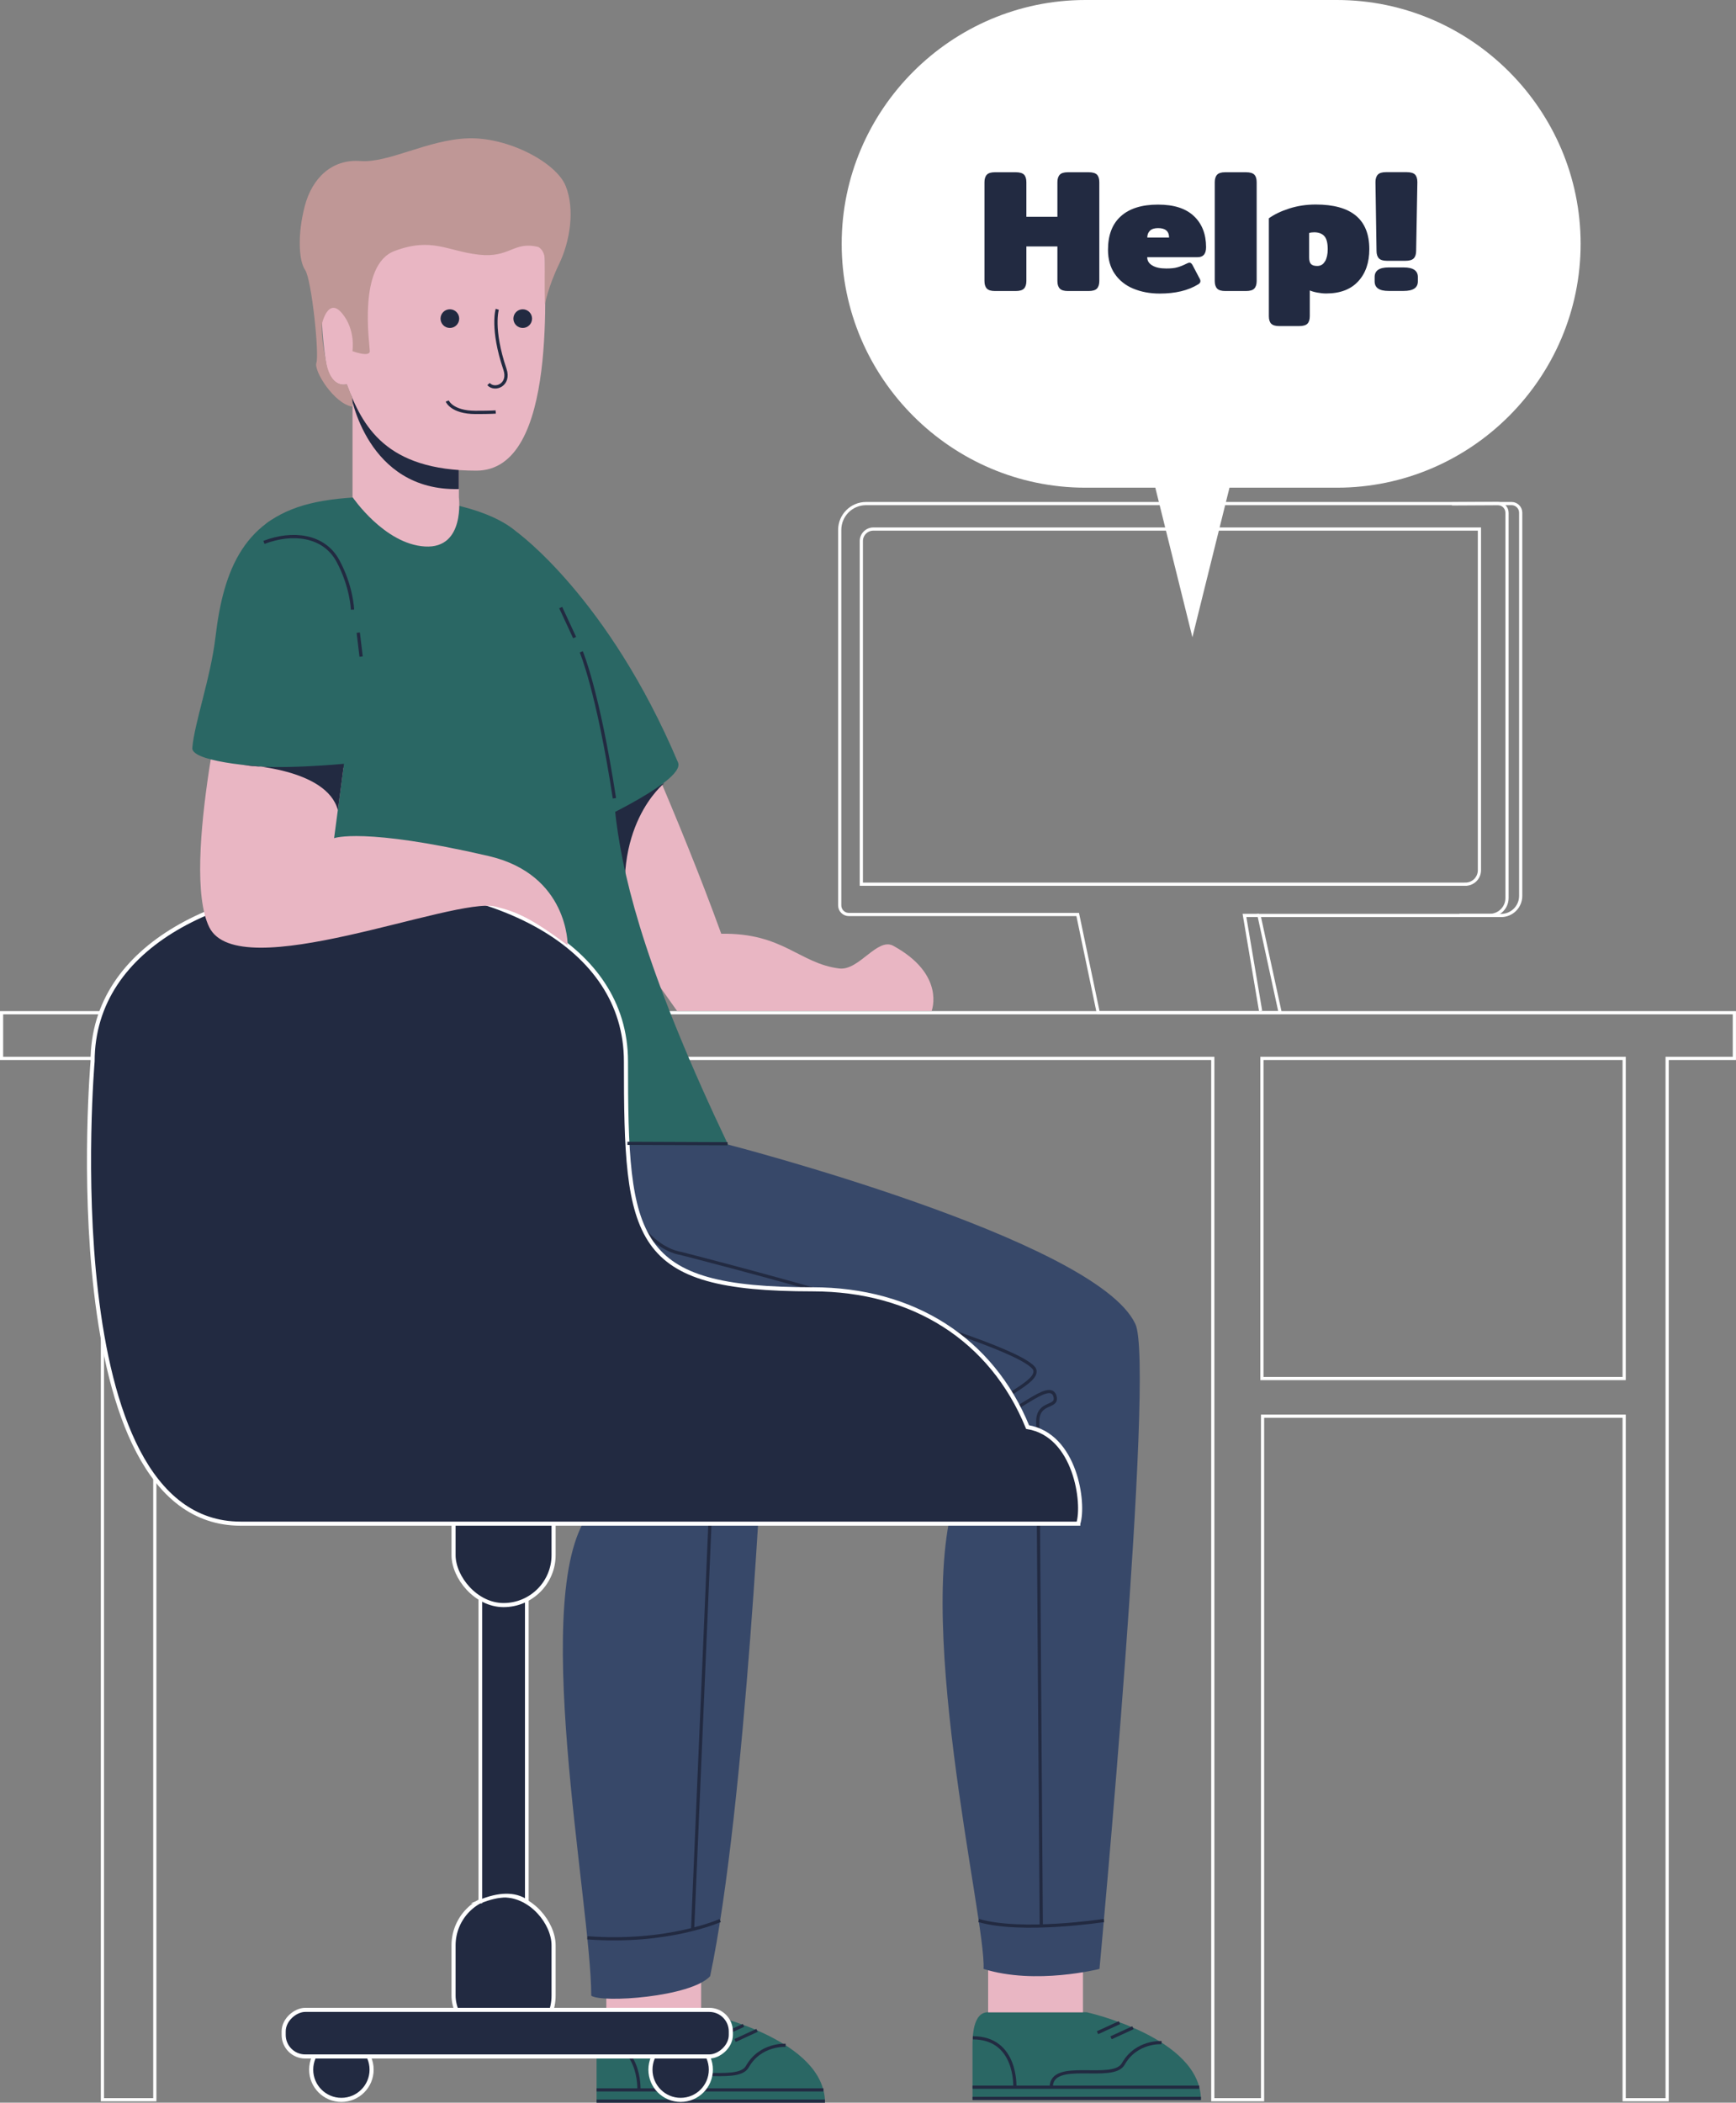 <?xml version="1.0" encoding="UTF-8"?>
<svg id="Layer_2" xmlns="http://www.w3.org/2000/svg" viewBox="0 0 212.05 256.71">
  <rect x="0" y="0" width="212.05" height="256.71" fill="#808080" stroke="none"/>
  <defs>
    <style>
      .cls-1, .cls-2, .cls-3 {
        fill: #222a41;
      }

      .cls-4 {
        fill: #e9b6c3;
      }

      .cls-5, .cls-2, .cls-3, .cls-6, .cls-7 {
        stroke-miterlimit: 10;
      }

      .cls-5, .cls-6 {
        stroke-width: .39px;
      }

      .cls-5, .cls-6, .cls-7 {
        fill: none;
      }

      .cls-5, .cls-7 {
        stroke: #222a41;
      }

      .cls-8 {
        fill: #fff;
      }

      .cls-2 {
        stroke-width: .5px;
      }

      .cls-2, .cls-3, .cls-6 {
        stroke: #fff;
      }

      .cls-9 {
        fill: #bf9796;
      }

      .cls-10 {
        fill: #374869;
      }

      .cls-3 {
        stroke-width: .45px;
      }

      .cls-7 {
        stroke-width: .4px;
      }

      .cls-11 {
        fill: #2a6764;
      }
    </style>
  </defs>
  <g id="How_it_works">
    <g>
      <g>
        <g>
          <path class="cls-6" d="M177.34,61.51l5.61-.03c.62,0,1.13.5,1.13,1.12v47.04c0,1.17-.95,2.12-2.12,2.12h-3.69"/>
          <path class="cls-6" d="M106.91,64.59h73.79v41.89c0,.81-.66,1.47-1.47,1.47h-74.03v-41.65c0-.94.76-1.71,1.71-1.71Z" transform="translate(285.91 172.54) rotate(180)"/>
          <polyline class="cls-6" points="153.79 111.76 152.01 111.76 153.98 123.42"/>
          <path class="cls-6" d="M156.37,123.64l-2.58-11.87h29.57c1.32,0,2.39-1.07,2.39-2.39v-46.79c0-.61-.5-1.11-1.11-1.11h-78.85c-1.78,0-3.22,1.44-3.22,3.22v45.84c0,.61.5,1.11,1.11,1.11h27.96s2.51,12,2.51,12h22.21Z"/>
        </g>
        <path class="cls-6" d="M.19,123.64v5.58s12.32,0,12.32,0v127.13s6.4,0,6.4,0v-127.13h129.23v127.13s6.08,0,6.08,0v-83.45h44.17v83.45s5.25,0,5.25,0v-127.13h8.21s0-5.58,0-5.58H.19ZM154.14,129.22h44.25v39.08h-44.25v-39.08Z"/>
        <path class="cls-11" d="M100.77,256.69h-27.9v-6.5c0-1.09,0-4.27,1.97-4.19h11.98s13.95,3.08,13.95,10.69Z"/>
        <line class="cls-5" x1="90.82" y1="247.27" x2="88.14" y2="248.5"/>
        <path class="cls-5" d="M78.04,255.15s.3-6.03-5.13-6.03"/>
        <line class="cls-5" x1="92.47" y1="247.88" x2="89.79" y2="249.12"/>
        <path class="cls-5" d="M95.96,249.71s-3.08-.22-4.68,2.61c-1.26,2.23-8.79-.64-8.79,2.83"/>
        <line class="cls-5" x1="100.58" y1="255.15" x2="72.88" y2="255.15"/>
        <line class="cls-5" x1="100.77" y1="256.52" x2="72.88" y2="256.52"/>
        <path class="cls-11" d="M146.69,256.36h-27.9v-6.5c0-1.09,0-4.27,1.97-4.19h11.98s13.95,3.08,13.95,10.69Z"/>
        <line class="cls-5" x1="136.74" y1="246.94" x2="134.06" y2="248.17"/>
        <path class="cls-5" d="M123.96,254.82s.3-6.03-5.13-6.03"/>
        <line class="cls-5" x1="138.39" y1="247.56" x2="135.71" y2="248.79"/>
        <rect class="cls-4" x="74.07" y="238.53" width="11.58" height="7.14" transform="translate(159.71 484.21) rotate(-180)"/>
        <rect class="cls-4" x="120.71" y="238.53" width="11.58" height="7.14" transform="translate(252.99 484.21) rotate(-180)"/>
        <path class="cls-5" d="M141.88,249.38s-3.08-.22-4.68,2.61c-1.26,2.23-8.79-.64-8.79,2.83"/>
        <line class="cls-5" x1="146.49" y1="254.82" x2="118.8" y2="254.82"/>
        <line class="cls-5" x1="146.69" y1="256.19" x2="118.8" y2="256.19"/>
        <path class="cls-10" d="M88.56,139.64s45.2,11.62,50.1,21.96c2.54,4.72-4.36,78.78-4.36,78.78,0,0-7.81,2-14.16,0,.36-5.81-9.08-44.47-2.9-59.18,0,.18-23.96-7.26-23.96-7.26,0,0-2.18,46.79-6.54,67.33-2.36,2.56-13.25,3.29-14.52,2.38,0-11.25-7.81-50.1,0-59.18,7.81-9.08,3.99-44.84,3.99-44.84h12.34Z"/>
        <path class="cls-5" d="M127.19,235.07s-.43-59.06-.43-61.52,2.38-1.64,2.13-2.96c-.49-2.63-5.75,3.12-6.9,1.64s5.26-3.39,4.35-5.13c-2.67-3.78-43.21-14.08-43.21-14.08,0,0-7.01-.76-8.19-13.78"/>
        <path class="cls-4" d="M76.07,84.83s6.85,14.89,12.03,29.17c7.56-.13,9.53,3.63,14.41,4.24,2.42.3,4.65-3.83,6.6-2.77,6.43,3.51,4.69,7.95,4.69,7.95h-31.1l-14.83-20.94,8.2-17.66Z"/>
        <path class="cls-1" d="M81.14,95.62s-6.78,5.35-4.27,17.78c-4.3-4.29-9.01-12.43-9.01-12.43l13.27-5.35Z"/>
        <path class="cls-11" d="M88.97,139.83c-19.24-40.4-12.28-45.69-15.13-59.33-6.47-21.54-32.27-21.95-40.93-16.86-9.21,5.82,9.22,78.76,18.89,80.06l-10.96-3.99,48.13.12Z"/>
        <line class="cls-5" x1="86.83" y1="183.36" x2="84.6" y2="235.59"/>
        <path class="cls-5" d="M134.84,234.47s-10.04,1.54-15.29,0"/>
        <g>
          <rect class="cls-2" x="55.4" y="231.41" width="12.22" height="18.34" rx="6.11" ry="6.11" transform="translate(123.02 481.15) rotate(-180)"/>
          <circle class="cls-2" cx="41.7" cy="252.68" r="3.69"/>
          <circle class="cls-2" cx="83.14" cy="252.68" r="3.69"/>
          <rect class="cls-2" x="59.12" y="220.92" width="5.69" height="54.62" rx="2.63" ry="2.63" transform="translate(310.19 186.26) rotate(90)"/>
          <path class="cls-3" d="M58.66,232.15c2.23-.9,4.18-1.03,5.69,0v-48.09c0-1.39-1.14-2.53-2.53-2.53h-.62c-1.39,0-2.53,1.14-2.53,2.53v48.09Z"/>
          <rect class="cls-2" x="55.4" y="177.62" width="12.22" height="18.34" rx="6.11" ry="6.11" transform="translate(123.02 373.58) rotate(180)"/>
          <path class="cls-2" d="M131.71,186.01c.79-2.44-.32-10.82-6.19-11.78-4.38-10.71-13.96-16.82-26.26-16.82-22,0-22.8-5.85-22.8-27.82,0-28.85-65.15-28.85-65.15,0,0,0-4.89,56.43,18.09,56.43,22.98,0,102.31,0,102.31,0Z"/>
        </g>
        <path class="cls-5" d="M87.97,234.47s-6.39,2.86-16.23,2.11"/>
        <line class="cls-5" x1="88.87" y1="139.64" x2="76.64" y2="139.59"/>
        <path class="cls-4" d="M28.23,80.16s-6.25,25.7-2.68,33.02c3.57,7.32,29.92-3.75,34.96-2.5,2.62.65,4.29,1.36,8.83,4.72,0,0,.12-8.62-9.66-10.89-15.29-3.54-18.87-2.18-18.87-2.18l2.03-15.29-14.61-6.88Z"/>
        <path class="cls-11" d="M26.32,77.78c.98-8.35,3.56-14.66,12.3-16.47,8.74-1.8,27.12-.19,26.65,8.3-.47,8.49-15.15,19.44-15.38,22.29s-26.65,2.43-26.4-.59,2.25-8.6,2.83-13.53Z"/>
        <path class="cls-11" d="M63.11,64.94s11.18,7.99,19.71,28.15c1.03,2.44-12.89,8.52-12.89,8.52l-6.82-36.67Z"/>
        <path class="cls-4" d="M56.05,60.69s.81,6.33-4.15,6.03c-4.96-.3-8.84-6.03-8.84-6.03v-15.47s12.99,0,12.99,0v15.47Z"/>
        <path class="cls-1" d="M42.84,48.11s1.93,11.87,13.2,11.6v-2.35l-13.2-9.25Z"/>
        <path class="cls-4" d="M39.85,44.43c.17,1.14.93,2.84,2.51,2.49,1.9,5.1,4.74,10.54,15.82,10.54,10.16,0,8.21-23.21,8.38-27.61s-4.49-13.37-12.67-10.12c-8.18,3.26-16.89,5.98-14.04,24.7Z"/>
        <path class="cls-9" d="M39.34,39.49s.74-3.28,2.44-1.24,1.27,4.62,1.27,4.62c0,0,2.12.8,2.12,0s-1.52-10.53,3.03-12.23,6.4,0,10.25.45,4.25-1.68,7.29-.94c0,0,.86.36.82,1.82-.06,2.14,0,5.18,0,5.18,0,0,.39-2.14,1.73-4.91s1.96-6.69.8-9.55-7.05-5.98-11.96-5.8-9.64,3.03-13.12,2.77-5.89,2.1-6.78,5.49-.76,6.65.04,7.81,1.74,10.32,1.38,11.32,2.18,5.02,4.39,5.37v-1.02l-.68-1.72s-2.08.72-2.61-3.2c0,0-.58-2.57-.41-4.23Z"/>
        <path class="cls-7" d="M32.24,66.22c3.48-1.34,7.32-.89,9.02,2.23s1.8,5.98,1.8,5.98"/>
        <line class="cls-7" x1="43.76" y1="77.24" x2="44.11" y2="80.16"/>
        <path class="cls-1" d="M29.75,93.39s10.17.38,11.52,5.52c0,0,.75-5.66.75-5.66,0,0-8.36.8-12.27.14Z"/>
        <path class="cls-7" d="M71,79.58s2.02,4.68,4.05,17.88"/>
        <line class="cls-7" x1="70.19" y1="77.84" x2="68.49" y2="74.18"/>
        <path class="cls-7" d="M60.74,37.76s-.74,2.38.94,7.33c.64,1.9-1.24,2.65-2.01,1.8"/>
        <circle class="cls-1" cx="54.95" cy="38.9" r="1.14"/>
        <circle class="cls-1" cx="63.85" cy="38.9" r="1.14"/>
        <path class="cls-7" d="M54.63,48.96s.54,1.39,3.46,1.39c1.93,0,2.46-.05,2.46-.05"/>
      </g>
      <path class="cls-8" d="M132.58,0h30.72c16.37,0,29.77,13.4,29.77,29.77,0,16.37-13.4,29.77-29.77,29.77h-13.12s-4.53,18.26-4.53,18.26l-4.53-18.26h-8.54c-16.37,0-29.77-13.4-29.77-29.77,0-16.37,13.4-29.77,29.77-29.77Z"/>
      <g>
        <path class="cls-1" d="M120.54,35.23c-.19-.2-.29-.5-.29-.92v-12.06c0-.41.1-.72.29-.92.19-.2.52-.3.99-.3h2.54c.48,0,.82.1,1.01.29.19.19.29.5.29.93v4.22h3.79v-4.22c0-.41.1-.72.29-.92.19-.2.52-.3.99-.3h2.54c.48,0,.82.1,1.01.29.19.19.29.5.29.93v12.06c0,.41-.1.72-.29.92-.19.2-.53.3-1.01.3h-2.54c-.47,0-.8-.1-.99-.3s-.29-.5-.29-.92v-4.22h-3.79v4.22c0,.41-.1.72-.29.92-.19.2-.53.3-1.01.3h-2.54c-.47,0-.8-.1-.99-.3Z"/>
        <path class="cls-1" d="M138.4,35.23c-.96-.41-1.71-1.02-2.25-1.82s-.81-1.77-.81-2.91c0-1.79.52-3.16,1.57-4.1,1.04-.94,2.55-1.42,4.53-1.42s3.4.47,4.39,1.4c.99.93,1.49,2.2,1.49,3.8,0,.41-.09.72-.26.92-.17.2-.43.3-.79.3h-6.14c0,.43.21.77.62,1.01.41.25.98.37,1.71.37.55,0,1-.04,1.34-.14.34-.09.71-.24,1.11-.44.17-.09.3-.13.4-.13.13,0,.25.1.36.3l.83,1.58c.09.14.13.27.13.38,0,.16-.1.29-.3.4-1.21.74-2.76,1.11-4.67,1.11-1.22,0-2.31-.21-3.27-.62ZM142.8,29c0-.77-.45-1.15-1.34-1.15-.44,0-.77.1-.99.31-.22.21-.33.49-.33.84h2.66Z"/>
        <path class="cls-1" d="M148.67,35.23c-.19-.2-.29-.5-.29-.92v-12.06c0-.41.1-.72.29-.92.19-.2.52-.3.99-.3h2.54c.48,0,.82.1,1.01.29.19.19.29.5.29.93v12.06c0,.41-.1.72-.29.92-.19.2-.53.3-1.01.3h-2.54c-.47,0-.8-.1-.99-.3Z"/>
        <path class="cls-1" d="M155.28,39.53c-.19-.2-.29-.5-.29-.92v-11.96c.67-.48,1.51-.88,2.51-1.2,1.01-.32,2.08-.48,3.22-.48,4.36,0,6.54,1.82,6.54,5.45,0,1.63-.45,2.95-1.36,3.93-.91.99-2.22,1.48-3.92,1.48-.34,0-.7-.04-1.08-.11-.38-.07-.68-.16-.91-.26v3.13c0,.43-.1.74-.29.93-.19.19-.53.29-1.01.29h-2.43c-.47,0-.8-.1-.99-.3ZM161.86,31.9c.21-.38.32-.87.32-1.47,0-.77-.14-1.3-.42-1.61-.28-.3-.69-.46-1.23-.46-.26,0-.46.03-.62.09v2.98c0,.37.07.64.22.8.15.16.4.24.76.24.43,0,.75-.19.96-.58Z"/>
        <path class="cls-1" d="M167.91,34.35v-.53c0-.78.57-1.17,1.7-1.17h1.85c1.15,0,1.73.39,1.73,1.17v.53c0,.78-.57,1.17-1.73,1.17h-1.85c-1.14,0-1.7-.39-1.7-1.17ZM168.43,31.54c-.19-.2-.29-.5-.29-.92l-.13-8.38c0-.41.1-.72.29-.92.19-.2.52-.3.99-.3h2.54c.48,0,.82.1,1.01.29.19.19.29.5.29.93l-.15,8.38c0,.41-.1.72-.29.92-.19.2-.53.3-1.01.3h-2.26c-.47,0-.8-.1-.99-.3Z"/>
      </g>
    </g>
  </g>
</svg>